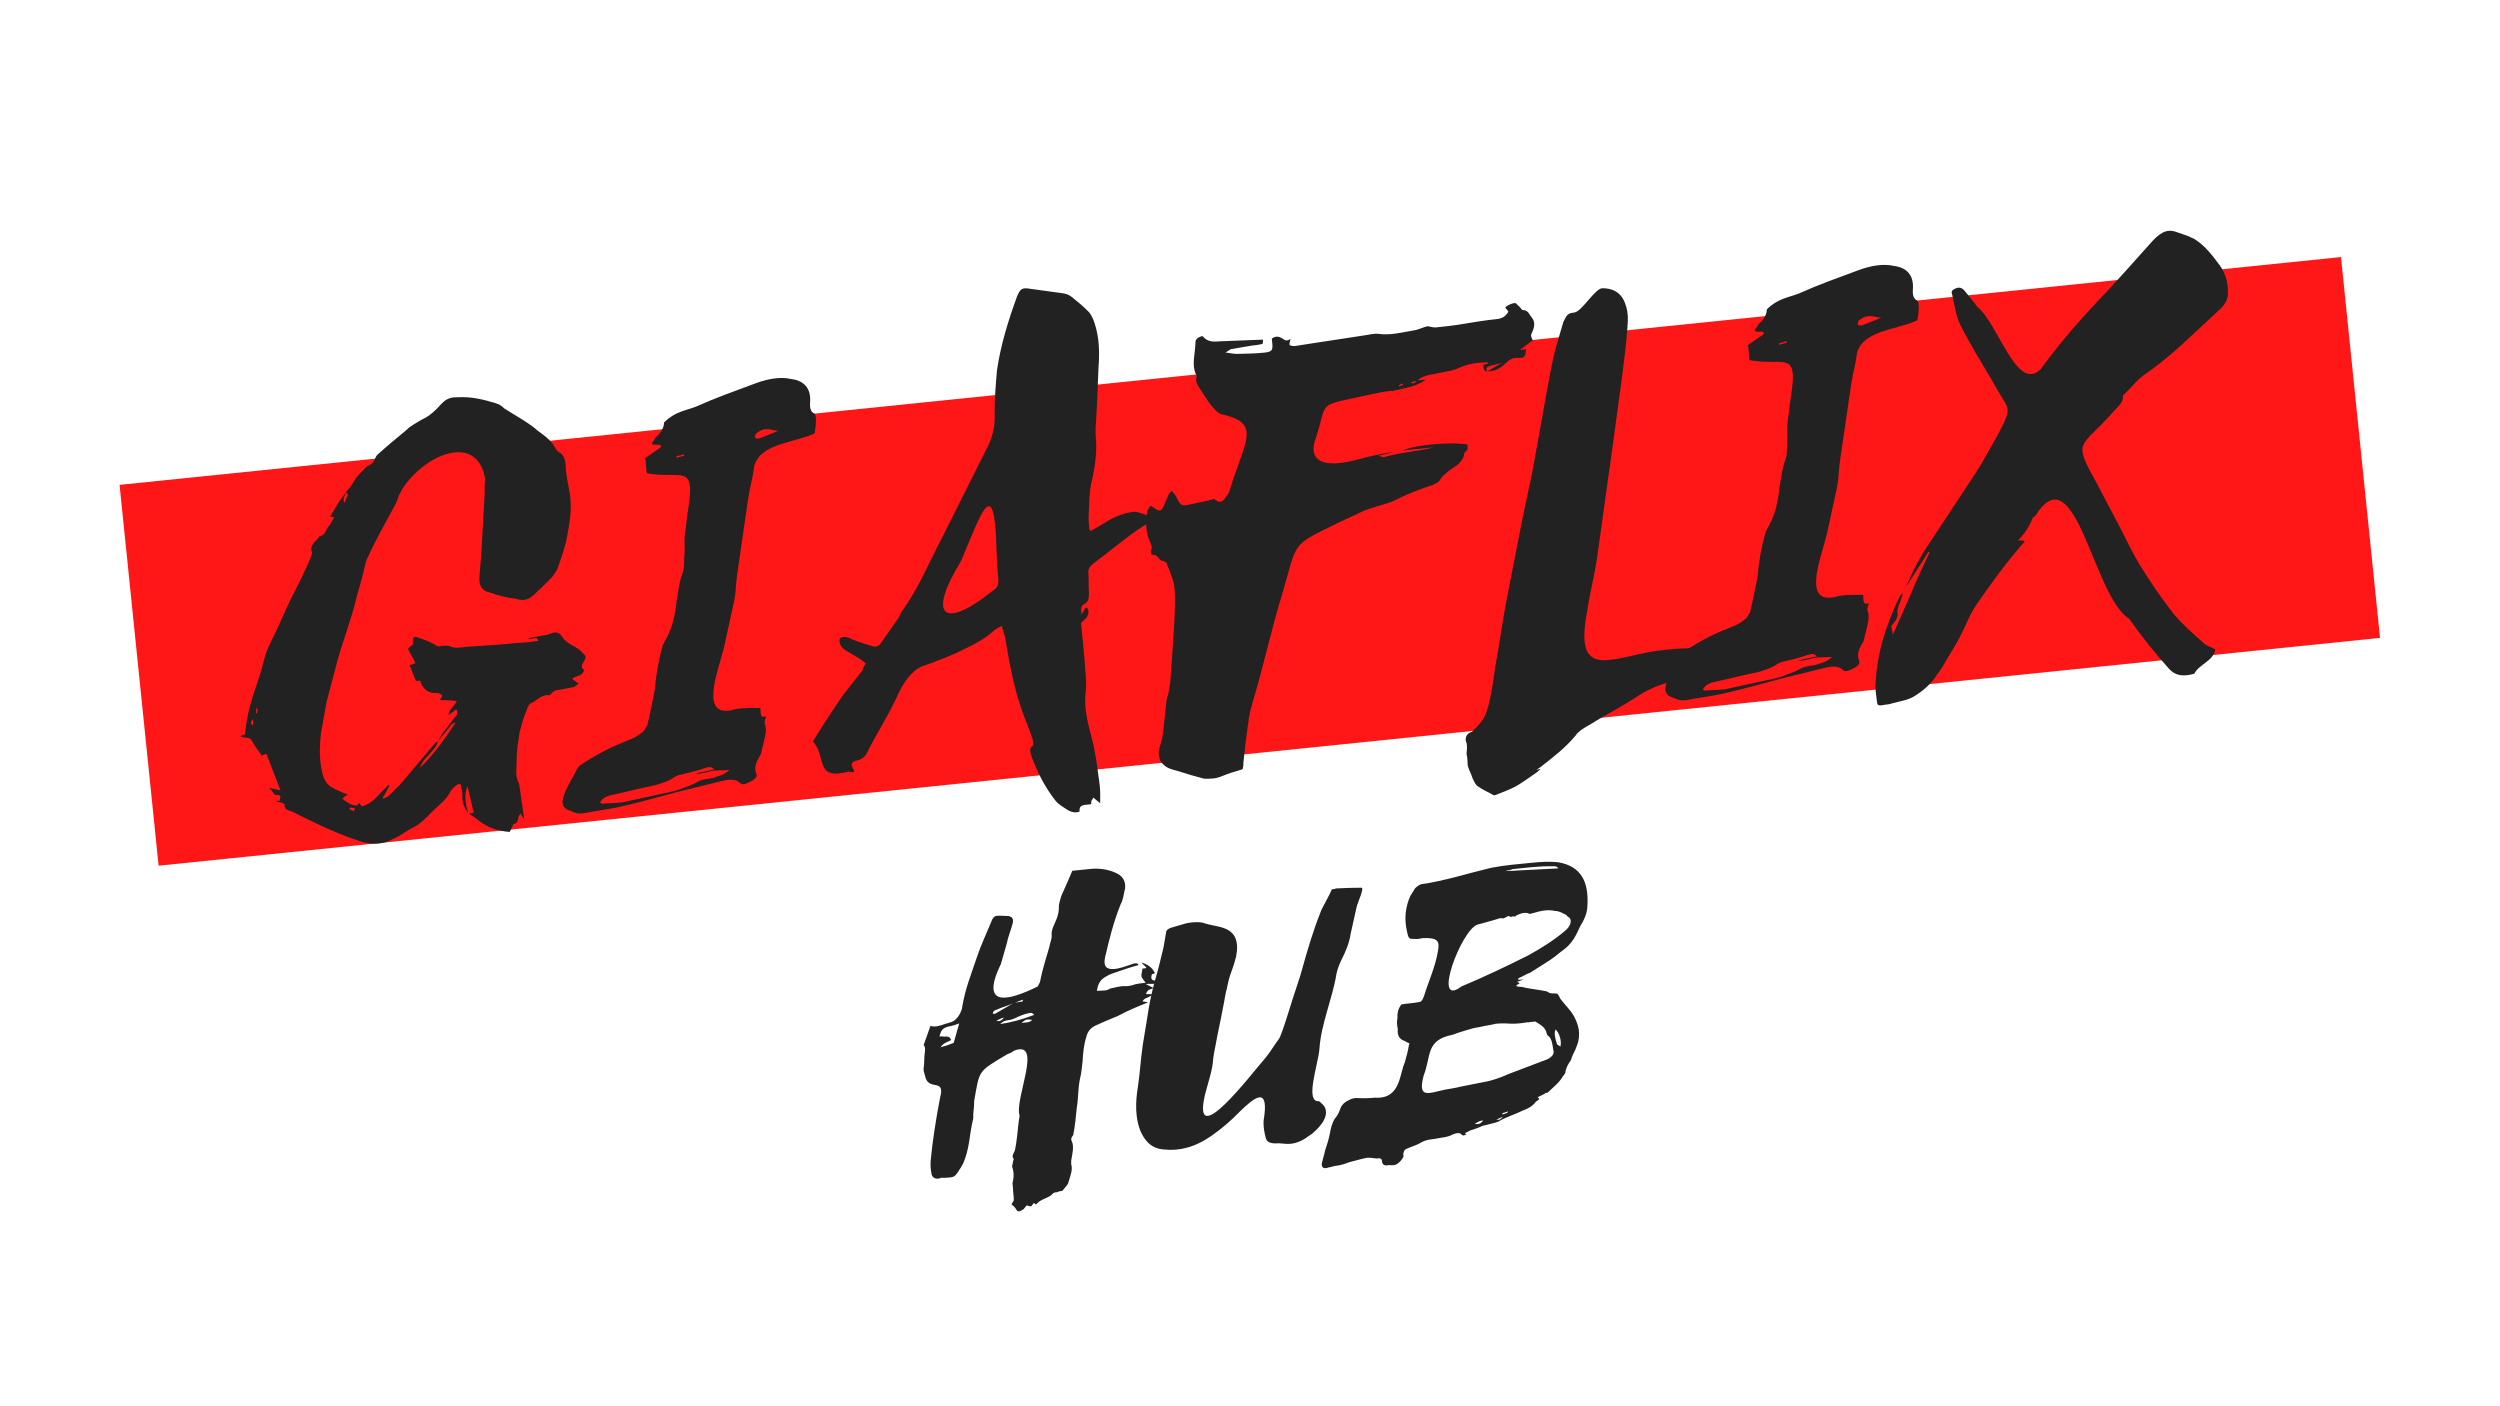 <?xml version="1.0" encoding="UTF-8"?><svg xmlns="http://www.w3.org/2000/svg" xmlns:xlink="http://www.w3.org/1999/xlink" width="1440" zoomAndPan="magnify" viewBox="0 0 1440 810" height="810" preserveAspectRatio="xMidYMid meet" version="1.0"><defs><g><g id="glyph-0-0"><path d="M 24.504 -200.152 C 20.922 -196.199 18.254 -191.145 15.191 -186.051 C 16.371 -186.172 16.766 -186.211 17.598 -185.898 C 16.223 -183.766 15.633 -181.711 14.18 -180.367 C 12.762 -178.629 12.34 -175 9.145 -175.07 C 7.848 -172.148 2.883 -170.043 4.945 -165.473 C 4.988 -165.078 4.359 -163.422 4.047 -162.594 C 1.5 -156.355 -1.797 -149.641 -4.781 -143.758 C -8.785 -136.172 -12 -128.672 -15.57 -120.734 C -17.531 -116.547 -19.887 -112.32 -21.453 -108.176 C -22.98 -103.637 -24.031 -98.348 -25.559 -93.809 C -29.238 -83.07 -32.918 -72.332 -33.719 -60.695 C -34.508 -60.613 -35.297 -60.535 -36.398 -59.625 C -35.133 -58.957 -33.949 -59.078 -32.727 -58.805 C -31.938 -58.887 -31.109 -58.574 -30.242 -57.863 C -28.734 -54.832 -26.004 -51.523 -24.102 -48.531 C -22.961 -49.047 -21.816 -49.562 -21.426 -49.605 L -13.285 -28.523 C -15.73 -29.07 -17.785 -29.656 -19.797 -29.848 C -18.492 -28.785 -17.977 -27.645 -17.066 -26.543 C -16.633 -26.188 -16.195 -25.832 -15.805 -25.875 C -13.004 -25.762 -13.004 -25.762 -13.863 -22.488 C -14.648 -22.406 -15.043 -22.367 -15.875 -22.68 C -14.965 -21.578 -13.781 -21.699 -12.559 -21.426 C -11.727 -21.113 -10.859 -20.402 -10.859 -20.402 C -11.363 -17.562 -8.918 -17.016 -6.863 -16.43 C 5.734 -10.152 18.332 -3.871 32.344 0.668 C 38.543 2.82 45.328 2.922 51.352 -0.484 C 55.57 -2.113 59.23 -5.277 63.406 -7.301 C 67.188 -9.281 70.453 -12.406 73.68 -15.922 C 77.652 -19.918 82.141 -22.77 84.77 -28.219 C 86.184 -29.957 87.953 -32.129 90.32 -32.375 C 91 -29.652 91.637 -27.328 91.441 -25.316 C 91.453 -21.332 92.566 -18.258 94.82 -15.699 C 93.109 -20.707 92.465 -27.016 94.465 -30.805 L 98.016 -15.629 L 95.254 -15.348 C 96.598 -13.891 98.258 -13.266 99.125 -12.555 C 105.254 -7.207 111.848 -5.094 118.672 -4.598 C 120.047 -6.73 120.594 -9.18 120.988 -9.219 C 123.352 -9.461 123.543 -11.473 123.777 -13.09 C 123.738 -13.484 124.402 -14.75 125.152 -15.227 C 125.707 -13.688 126.184 -12.941 127.094 -11.836 L 124.281 -31.473 C 124.203 -32.262 124.16 -32.656 123.727 -33.008 C 121.703 -37.184 122.797 -42.078 122.746 -46.457 C 122.656 -51.23 123.707 -56.516 124.363 -61.766 C 124.68 -62.594 124.598 -63.383 124.949 -63.816 C 125.77 -67.488 126.984 -71.199 128.59 -74.949 C 128.863 -76.172 129.844 -78.266 130.988 -78.781 C 134.062 -79.895 136.852 -83.766 140.875 -83.383 C 141.312 -83.027 142.059 -83.504 142.414 -83.938 C 144.184 -86.113 145.363 -86.234 147.336 -86.434 L 155.93 -88.113 C 156.68 -88.59 157.387 -89.457 158.531 -89.973 L 154.656 -92.766 C 157.215 -95.02 160.137 -93.727 161.703 -97.871 C 157.871 -100.266 162.797 -102.766 162.473 -105.918 L 159.348 -109.184 C 156.305 -111.66 151.371 -113.148 148.996 -116.891 C 146.621 -120.629 144.336 -119.598 141.262 -118.488 C 140.117 -117.973 138.539 -117.809 137.359 -117.688 L 129.156 -116.051 C 131.688 -114.715 134.121 -118.152 135.273 -114.684 C 131.727 -114.32 128.613 -113.602 125.023 -113.633 C 114.77 -112.582 103.688 -111.844 93.789 -111.227 C 90.242 -110.863 87.129 -110.145 84.598 -111.48 C 82.941 -112.109 81.363 -111.945 79.785 -111.785 C 77.066 -111.105 77.422 -111.543 73.629 -113.543 C 71.102 -114.879 67.391 -116.09 64.508 -116.992 C 64.113 -116.949 63.762 -116.516 62.973 -116.434 C 63.133 -114.859 62.859 -113.633 62.984 -112.453 C 61.84 -111.938 61.133 -111.066 60.031 -110.156 L 64.469 -101.844 C 63.68 -101.766 62.578 -100.855 61 -100.691 L 64.73 -91.512 L 67.098 -91.754 C 68.332 -87.496 71.414 -84.625 75.398 -84.637 C 76.977 -84.797 78.594 -84.566 79.938 -83.109 L 78.602 -80.582 C 82.191 -80.551 84.992 -80.441 88.23 -79.977 C 86.934 -77.055 83.902 -75.547 83.477 -71.918 L 87.926 -75.164 C 89.309 -73.312 88.289 -71.613 86.832 -70.27 L 81.918 -63.789 C 80.148 -61.613 78.773 -59.48 77.441 -56.953 C 79.918 -59.996 82.789 -63.082 85.227 -66.52 C 85.973 -66.992 86.723 -67.469 87.512 -67.551 C 81.301 -58.145 75.055 -49.137 67.066 -41.543 C 67.965 -44.426 69.734 -46.602 71.191 -47.945 C 73.668 -50.988 76.621 -53.281 77.441 -56.953 C 76.691 -56.477 75.945 -56.004 75.234 -55.133 L 55.336 -31.574 C 52.777 -29.32 50.656 -26.711 48.453 -24.891 L 45.773 -23.82 L 45.691 -24.609 C 47.105 -26.348 48.047 -28.836 49.422 -30.969 C 49.383 -31.363 48.988 -31.324 48.945 -31.719 C 46.43 -29.066 44.227 -27.246 42.102 -24.641 C 39.586 -21.992 36.59 -20.09 33.477 -19.371 L 32.094 -21.223 C 31.344 -20.746 30.676 -19.484 30.242 -19.836 C 27.441 -19.949 24.875 -21.676 22.266 -23.801 C 23.719 -25.145 24.469 -25.621 25.609 -26.137 C 21.902 -27.348 18.543 -28.996 15.582 -30.688 C 13.883 -31.707 12.457 -33.953 11.426 -36.238 C 9 -44.355 8.98 -52.324 10.02 -61.594 L 13.328 -79.867 L 18.211 -98.297 C 21.57 -112.191 27.332 -125.93 30.648 -140.215 L 33.855 -151.703 C 35.027 -155.809 35.371 -160.227 37.414 -163.625 C 41.297 -172.391 46.047 -180.449 50.719 -189.293 C 51.699 -191.387 53.469 -193.562 54.016 -196.008 C 55.23 -199.719 57.27 -203.117 59.75 -206.16 C 74.965 -224.855 100.898 -232.293 104.629 -207.574 C 104.125 -204.734 104.406 -201.973 104.297 -199.172 L 103.012 -176.727 C 102.68 -168.324 101.992 -159.488 101.262 -151.043 C 101 -145.836 103.254 -143.277 107.32 -142.5 C 112.293 -140.621 117.188 -139.527 122.434 -138.871 C 126.145 -137.656 129.301 -137.98 132.566 -141.105 C 136.184 -144.664 139.844 -147.828 143.07 -151.348 C 144.488 -153.086 146.215 -155.652 146.801 -157.707 C 148.602 -163.469 150.836 -168.879 151.809 -174.957 C 153.363 -183.086 154.84 -192.004 153.164 -200.598 C 152.324 -204.895 151.484 -209.191 151.078 -213.133 C 151.031 -217.512 150.586 -221.848 146.832 -223.457 L 145.488 -224.914 C 142.992 -229.836 139.121 -232.629 135.246 -235.418 C 129.121 -240.766 121.973 -244.418 115.57 -248.543 C 114.227 -250 112.527 -251.02 110.477 -251.605 C 103.488 -253.68 96.938 -255.398 89.012 -254.984 C 85.816 -255.055 82.66 -254.73 79.434 -251.211 C 75.855 -247.258 72.59 -244.137 68.02 -242.074 C 65.027 -240.172 61.598 -238.625 59.082 -235.977 C 53.57 -231.426 48.062 -226.875 42.59 -221.934 C 41.488 -221.023 40.941 -218.574 39.883 -217.27 C 38.426 -215.926 36.492 -215.328 35.785 -214.461 C 33.27 -211.812 30.711 -209.559 29.023 -206.594 C 27.688 -204.066 26.273 -202.328 24.461 -200.547 Z M 23.531 -194.078 C 22.066 -196.715 24.27 -198.535 24.504 -200.152 C 24.977 -199.406 25.805 -199.094 25.453 -198.656 Z M 28.988 -16.52 C 28.16 -16.836 27.328 -17.148 26.461 -17.855 C 26.422 -18.25 26.422 -18.25 26.773 -18.684 L 29.613 -18.18 Z M -29.078 -65.953 C -30.777 -66.977 -30.504 -68.199 -29.047 -69.543 C -28.926 -68.359 -29.199 -67.137 -29.078 -65.953 Z M -27.398 -72.898 C -27.48 -73.688 -27.168 -74.516 -27.289 -75.699 C -26.895 -75.742 -26.5 -75.781 -26.457 -75.387 C -26.379 -74.598 -26.691 -73.77 -27.004 -72.941 Z M -27.398 -72.898 "/></g><g id="glyph-0-1"><path d="M 22.984 -207.172 C 23.34 -207.605 14.047 -201.074 14.047 -201.074 C 14.875 -200.762 14.543 -192.359 15.332 -192.438 C 34.824 -188.859 43.359 -198.898 38.969 -171.754 C 37.766 -164.059 38.352 -166.109 37.191 -158.023 C 36.41 -153.957 37.211 -150.055 36.828 -146.031 C 36.402 -142.402 37.121 -139.285 35.906 -135.574 C 33.711 -129.773 33.41 -124.961 32.398 -119.277 C 31.508 -112.41 30.656 -105.152 26.301 -97.133 C 25.238 -95.832 25.004 -94.211 24.297 -93.344 C 21.68 -83.91 20.477 -76.215 19.746 -67.773 C 18.422 -61.262 17.141 -54.355 15.461 -47.41 L 13.418 -44.012 C 11.215 -42.191 9.363 -40.809 7.078 -39.777 C 2.113 -37.672 -2.496 -36.004 -7.422 -33.508 C -12.344 -31.012 -17.621 -28.078 -22.465 -24.793 C -23.609 -24.277 -25.023 -22.539 -25.652 -20.879 L -31.344 -10.332 C -34.559 -2.832 -34.234 0.324 -28.473 2.121 C -26.379 3.105 -24.723 3.73 -21.961 3.449 C -13.367 1.77 -5.086 0.922 2.68 -1.07 C 12.418 -3.266 22.859 -6.328 32.953 -8.957 L 57.824 -15.094 C 62.871 -16.41 66.457 -16.379 68.672 -14.215 C 70.059 -12.363 72.695 -13.832 75.73 -15.336 C 77.977 -16.762 79.035 -18.066 78.047 -19.957 C 76.973 -22.637 77.832 -25.914 80.582 -30.18 C 81.25 -31.441 81.402 -33.852 82.031 -35.508 C 82.809 -39.574 84.688 -44.547 83.141 -47.973 C 82.668 -48.723 83.254 -50.773 83.879 -52.434 C 80.02 -51.242 80.879 -54.516 80.594 -57.277 C 76.609 -57.266 71.402 -57.531 66.316 -56.609 C 44.68 -50.008 56.125 -78.277 59.523 -91.773 L 65.488 -119.086 C 66.543 -124.371 66.449 -129.145 67.148 -133.996 L 73.699 -178.898 C 75.176 -187.816 75.926 -188.293 77.047 -196.777 C 80.879 -209.918 100.406 -209.93 111.789 -215.48 C 112.293 -218.32 113.457 -226.41 111.406 -226.996 C 109.312 -227.977 109.031 -230.738 109.18 -233.145 C 109.91 -241.586 105.48 -245.914 98.223 -246.762 C 92.5 -248.168 85.047 -247.008 77.758 -244.266 C 65.855 -239.859 54.703 -235.926 43.277 -230.77 C 37.527 -228.586 31.215 -227.938 25.078 -221.73 C 24.969 -218.93 23.672 -216.008 20.367 -213.277 C 19.66 -212.41 19.387 -211.184 18.285 -210.273 C 16.988 -207.352 25.027 -210.566 22.984 -207.172 Z M -11.84 -2.77 C -10.152 -5.734 -7.824 -6.371 -5.895 -6.965 C 1.91 -8.562 11.215 -11.113 20.203 -12.832 C 23.668 -13.984 26.785 -14.699 30.523 -17.078 C 31.629 -17.988 32.414 -18.066 33.559 -18.582 C 38.605 -19.898 43.297 -20.777 47.906 -22.445 C 50.23 -23.082 52.121 -24.074 53.941 -21.867 L 43.418 -19.594 C 45.074 -18.969 47.359 -20 49.332 -20.199 C 51.656 -20.836 53.98 -21.473 55.996 -21.281 C 57.965 -21.484 59.977 -21.293 62.738 -21.574 C 58.723 -17.977 57.066 -18.602 53.637 -17.055 C 50.523 -16.34 47.723 -16.449 44.691 -14.941 C 40.949 -12.566 37.047 -11.77 33.617 -10.223 C 29.758 -9.027 25.461 -8.188 21.555 -7.391 L 0.898 -2.883 C -3.043 -2.477 -6.633 -2.508 -10.574 -2.102 Z M 80.203 -212.641 C 77.484 -211.961 76.969 -213.105 77.949 -215.199 C 83.457 -219.746 86.109 -217.23 90.922 -216.926 Z M 31.953 -201.316 C 32.309 -201.75 32.309 -201.75 32.266 -202.145 C 33.016 -202.621 33.805 -202.703 34.594 -202.781 C 35.34 -203.258 35.734 -203.297 36.523 -203.379 L 36.605 -202.59 Z M 31.953 -201.316 "/></g><g id="glyph-0-2"><path d="M 133.262 -145.957 C 132.98 -148.719 132.699 -151.477 132.809 -154.277 C 133.305 -161.105 133.012 -167.848 134.73 -174.398 C 136.641 -182.965 137.762 -191.445 136.875 -200.121 C 136.711 -201.699 136.945 -203.316 136.824 -204.5 C 137.621 -216.137 138.066 -227.34 138.473 -238.938 C 139.16 -247.773 139.059 -256.531 136.199 -265.004 C 135.602 -266.934 134.57 -269.219 133.184 -271.07 C 130.062 -274.336 126.582 -277.168 123.105 -279.996 C 121.367 -281.414 119.312 -282 117.301 -282.191 L 99.113 -284.711 C 94.652 -285.449 93.512 -284.934 91.59 -280.352 C 86.613 -266.691 82.113 -252.285 80.02 -237.727 C 79.293 -229.281 78.566 -220.84 78.668 -212.082 C 79 -204.945 77.281 -198.395 73.59 -191.641 L 48.121 -140.812 C 40.777 -126.91 34.742 -111.945 25.309 -99.023 C 24.602 -98.156 24.328 -96.934 23.66 -95.668 L 12.539 -79.785 C 11.832 -78.914 9.898 -78.32 9.07 -78.633 C 4.965 -79.805 0.859 -80.977 -2.891 -82.586 C -5.418 -83.922 -7.906 -84.859 -10.543 -83.395 C -11.051 -80.555 -10.059 -78.664 -7.887 -76.895 L 0.609 -71.785 L 4.48 -68.996 C 0.043 -61.766 5.703 -68.723 0.75 -62.637 L -8.766 -50.504 C -14.66 -41.93 -20.516 -32.961 -25.973 -24.035 C -17.867 -14.902 -25.246 -1.395 -5.461 -6.613 C 3.105 -4.703 -9.141 -11.414 -0.152 -13.133 C 2.176 -13.77 3.277 -14.68 4.691 -16.422 C 10.262 -28.148 17.887 -39.289 23.379 -51.809 C 26.008 -57.258 30.09 -64.051 36.551 -67.105 C 43.094 -69.371 49.988 -72.07 56.098 -74.688 C 64.055 -78.691 72.09 -81.906 78.625 -88.156 C 79.727 -89.066 81.262 -89.621 82.758 -90.57 L 84.59 -84.383 C 87.551 -67.156 90.473 -50.32 97.297 -34.285 L 100.633 -25.062 C 100.754 -23.879 100.996 -21.516 100.602 -21.473 C 98.359 -20.047 99.348 -18.156 99.512 -16.578 C 102.887 -6.965 107.406 2.137 113.816 10.246 C 115.637 12.449 118.164 13.781 120.734 15.512 C 122.434 16.535 124.918 17.473 127.598 16.402 C 127.113 11.672 131.219 12.844 134.332 12.125 C 134.25 11.336 134.172 10.547 134.523 10.113 L 135.547 8.414 L 139.457 11.602 C 139.488 8.012 139.559 4.816 139.238 1.66 C 138.793 -2.676 137.953 -6.973 137.508 -11.312 C 136.465 -17.582 135.465 -23.453 133.637 -29.645 C 131.645 -37.406 130.047 -45.215 131.211 -53.301 C 131.32 -56.102 131.473 -58.508 131.188 -61.27 C 130.531 -71.562 129.441 -82.207 128.43 -92.066 C 129.137 -92.938 129.492 -93.371 129.887 -93.41 C 129.844 -93.805 130.238 -93.848 130.594 -94.281 C 133.191 -96.141 133.496 -100.953 131.09 -101.105 C 130.383 -100.238 130.109 -99.012 128.691 -97.273 C 128.41 -100.035 128.207 -102.008 130.098 -102.996 C 133.133 -104.504 132.891 -106.871 133 -109.672 C 132.637 -113.219 133.02 -117.242 132.656 -120.793 C 132.414 -123.156 133.434 -124.855 135.285 -126.242 C 145.285 -133.641 154.414 -141.75 164.891 -148.402 C 166.781 -149.395 169.066 -150.426 169.613 -152.871 C 166.73 -153.773 164.598 -155.148 162.148 -155.695 C 160.492 -156.32 158.48 -156.512 156.941 -155.957 C 151.465 -154.996 146.5 -152.895 141.656 -149.609 L 134.133 -145.25 Z M 59.395 -128.023 C 70.605 -154.676 78.473 -178.992 79.688 -136.082 C 79.938 -129.73 80.23 -122.988 80.879 -116.676 C 80.766 -113.879 80.141 -112.219 77.5 -110.754 C 49.91 -88.398 39.242 -95.273 59.395 -128.023 Z M 59.395 -128.023 "/></g><g id="glyph-0-3"><path d="M 132.82 -212.457 C 136.832 -216.055 142.039 -215.793 146.691 -217.066 C 150.199 -217.824 153.75 -218.188 156.781 -219.695 C 162.496 -222.273 167.621 -222.801 173.184 -222.973 C 173.184 -222.973 173.617 -222.617 173.656 -222.223 C 172.867 -222.141 171.727 -221.625 170.938 -221.547 C 171.141 -219.574 170.949 -217.562 173.312 -217.805 C 172.402 -218.906 172.281 -220.09 174.215 -220.688 L 181.586 -222.637 L 173.312 -217.805 C 177.73 -217.461 181.078 -219.797 184.344 -222.922 C 185.801 -224.266 187.652 -225.652 190.453 -225.539 C 194.477 -225.156 195.184 -226.023 195.527 -230.441 L 191.98 -230.078 L 199.379 -235.621 C 198.348 -237.906 197.914 -238.258 199.25 -240.785 C 200.543 -243.707 200.652 -246.508 198.836 -248.715 C 197.488 -250.168 196.812 -252.891 194.012 -253 C 193.223 -252.918 192.746 -253.668 192.273 -254.414 L 189.625 -256.934 C 188.754 -257.641 183.789 -255.539 183.516 -254.316 C 184.387 -253.605 184.859 -252.859 185.336 -252.109 C 183.648 -249.148 181.363 -248.117 178.602 -247.832 C 171.898 -247.145 165.629 -246.105 158.969 -245.023 C 153.883 -244.102 148.754 -243.578 143.629 -243.051 C 142.051 -242.891 140.395 -243.516 138.777 -243.75 C 136.055 -243.074 133.023 -241.566 131.051 -241.363 C 124.387 -240.281 117.41 -238.371 110.941 -239.301 C 108.098 -239.809 104.633 -238.656 101.477 -238.332 L 62.246 -232.316 C 61.457 -232.234 59.84 -232.469 59.406 -232.82 C 58.93 -233.57 59.598 -234.832 59.828 -236.449 C 57.23 -234.59 56.281 -236.086 55.016 -236.754 C 53.32 -237.777 51.266 -238.363 49.062 -236.543 L 49.344 -233.781 C 49.75 -229.84 49.043 -228.969 44.703 -228.523 C 39.578 -228 34.805 -227.906 30.035 -227.816 C 28.062 -227.613 25.613 -228.16 22.379 -228.625 C 24.27 -229.617 24.977 -230.488 25.766 -230.566 L 37.516 -232.57 C 39.488 -232.77 41.852 -233.016 43.785 -233.609 C 44.059 -234.832 43.977 -235.621 43.938 -236.016 L 18.539 -235.008 C 14.594 -234.602 11.754 -235.105 9.5 -237.664 C 9.457 -238.059 9.062 -238.02 8.668 -237.98 C 6.738 -237.383 4.848 -236.391 5.09 -234.027 C 4.906 -228.031 2.793 -221.438 5.332 -216.121 C 5.809 -215.371 5.887 -214.582 5.535 -214.148 C 5.07 -210.91 6.891 -208.707 8.273 -206.859 L 10.648 -203.117 C 12.074 -200.871 13.5 -198.629 15.281 -196.816 C 16.625 -195.363 18.445 -193.156 20.457 -192.965 C 43.309 -187.738 33.551 -177.969 24.906 -149.59 C 24.633 -148.367 23.965 -147.102 22.902 -145.797 C 20.902 -142.008 18.535 -141.766 15.887 -144.281 C 11.629 -143.047 7.727 -142.25 3.43 -141.41 C -2.797 -139.973 -3.191 -139.934 -5.691 -144.859 C -6.246 -146.395 -7.551 -147.457 -8.5 -148.953 L -10.309 -147.172 C -10.582 -145.949 -11.25 -144.688 -11.918 -143.422 C -14.387 -136.395 -15.176 -136.316 -20.352 -140.168 L -21.141 -140.086 C -21.453 -139.258 -22.516 -137.953 -22.789 -136.73 C -23.758 -130.652 -23.547 -124.699 -21.008 -119.379 C -20.453 -117.844 -19.543 -116.738 -20.523 -114.648 C -20.797 -113.422 -20.633 -111.848 -19.059 -112.008 C -17.043 -111.816 -16.527 -110.672 -15.621 -109.57 C -15.105 -108.43 -13.133 -108.633 -12.262 -107.922 C -11.434 -107.609 -11.352 -106.82 -11.312 -106.426 C -9.766 -103 -8.613 -99.531 -7.461 -96.062 C -5.266 -86.328 -8.613 -52.91 -9.141 -42.496 C -9.211 -39.301 -9.715 -36.461 -10.223 -33.617 C -10.414 -31.605 -11.434 -29.906 -11.629 -27.895 L -13.438 -10.578 C -13.941 -7.734 -14.094 -5.328 -15.035 -2.84 C -17.23 2.961 -15.953 7.613 -11.293 10.324 C -9.594 11.344 -7.148 11.891 -5.098 12.477 L 2.719 14.863 L 10.102 16.895 C 13.691 16.926 16.492 17.035 20.312 15.449 C 24.133 13.863 27.996 12.668 32.254 11.438 C 32.527 10.211 32.801 8.988 32.68 7.805 C 33.488 0.152 34.297 -7.5 35.5 -15.195 C 35.883 -19.219 37.016 -23.719 38.188 -27.824 C 42.145 -39.785 50.453 -75.305 54.406 -87.266 C 64.5 -120.977 58.594 -116.387 89.32 -131.488 L 102.637 -137.637 L 105.711 -138.75 C 110.715 -140.457 116.195 -141.418 120.727 -143.875 C 127.934 -147.402 134.832 -150.102 142.16 -152.449 C 143.656 -153.398 145.234 -153.562 146.215 -155.652 C 147.238 -157.352 149.086 -158.738 150.543 -160.082 C 154.242 -162.852 159.207 -164.957 159.867 -170.203 C 159.824 -170.598 160.18 -171.031 160.531 -171.469 C 162.422 -172.457 161.867 -173.996 161.707 -175.57 C 153.973 -177.168 132.992 -175.816 124.203 -172.125 L 142.344 -173.984 C 132.648 -171.398 123.102 -171.215 113.445 -168.23 C 112.656 -168.152 112.184 -168.898 110.566 -169.133 L 119.512 -171.246 C 112.02 -170.477 104.258 -168.484 96.887 -166.535 C 75.125 -161.113 70.77 -168.637 74.137 -178.547 C 82.125 -201.68 73.023 -197.16 106.531 -204.582 C 110.039 -205.34 113.941 -206.137 117.887 -206.543 C 118.281 -206.582 119.109 -206.27 119.859 -206.746 C 125.691 -208.141 132 -208.785 137.945 -212.984 Z M 122.414 -209 L 122.336 -209.789 L 124.227 -210.777 C 124.266 -210.383 124.66 -210.426 124.699 -210.031 Z M 132.426 -212.418 C 131.758 -211.152 130.656 -210.242 128.957 -211.266 C 129.746 -211.344 130.887 -211.859 132.426 -212.418 Z M 132.426 -212.418 "/></g><g id="glyph-0-4"><path d="M 95.234 -38.855 C 66.016 -36.258 41.211 -17.773 49.859 -61.695 C 51.254 -71.402 53.832 -81.23 55.266 -90.543 L 64.449 -156.434 C 65.996 -168.547 72.551 -213.449 72.953 -225.047 C 73.34 -229.07 73.328 -233.055 72.176 -236.523 C 70.266 -243.5 65.918 -247.035 58.344 -247.059 C 54.008 -246.613 46.586 -233.5 42.246 -233.055 C 38.699 -232.691 37.992 -231.82 36.027 -227.637 L 31.297 -211.609 C 26.301 -190.375 20.215 -148.711 15.219 -127.477 C 12.762 -116.465 5.988 -81.504 3.926 -70.531 C 1.004 -56.285 -0.738 -42.164 -3.305 -28.352 C -7.18 -0.062 -9.07 0.93 -16.664 8.484 C -19.777 9.199 -20.676 12.082 -20.082 14.012 C -19.09 15.902 -19.594 18.746 -19.746 21.152 C -19.109 23.477 -19.262 25.883 -19.059 27.855 C -18.383 30.574 -16.957 32.82 -16.32 35.145 C -15.328 37.035 -14.73 38.969 -13.035 39.988 C -10.465 41.719 -7.109 43.367 -4.582 44.699 C -4.145 45.055 -3.75 45.012 -3.359 44.973 C 0.859 43.344 5.074 41.719 8.855 39.734 C 12.992 37.32 16.691 34.551 20.789 31.738 C 26.691 27.148 16.531 32.973 22.871 28.734 C 29.879 23.234 37.277 17.695 43.293 10.305 C 43.961 9.039 45.457 8.09 46.559 7.18 C 49.16 5.32 52.586 3.773 55.184 1.91 C 62.707 -2.445 69.875 -6.367 77.359 -11.121 C 84.445 -15.832 91.301 -18.926 98.711 -20.484 C 101.473 -20.766 104.191 -21.441 107.578 -23.383 C 112.109 -25.84 116.367 -27.074 120.746 -27.125 C 121.137 -27.164 122.281 -27.68 122.242 -28.074 C 124.637 -31.906 127.355 -32.586 130.117 -32.867 C 130.906 -32.949 131.258 -33.383 132.402 -33.898 C 131.531 -34.605 131.016 -35.75 130.227 -35.668 C 125.688 -37.195 121.109 -39.117 115.465 -39.734 C 109.078 -39.875 102.332 -39.582 95.234 -38.855 Z M 95.234 -38.855 "/></g><g id="glyph-0-5"><path d="M -18.551 -68.227 C -18.512 -67.832 -18.117 -67.875 -18.078 -67.48 C -21.688 -59.938 -25.297 -52.395 -28.473 -44.5 L -39.141 -20.293 C -39.34 -22.266 -39.898 -23.801 -40.059 -25.379 C -37.543 -28.027 -35.812 -30.598 -36.531 -33.711 C -36.609 -34.5 -35.984 -36.156 -35.711 -37.379 C -34.73 -39.473 -34.145 -41.527 -33.242 -44.406 L -35.055 -42.629 C -43.293 -25.844 -48.34 -8.988 -49.047 7.422 C -49.512 10.656 -48.797 13.77 -48.43 17.32 C -48.109 20.473 -48.066 20.867 -43.77 20.027 C -42.191 19.867 -41.012 19.746 -39.473 19.191 C -34.82 17.914 -30.09 17.43 -25.996 14.621 C -21.508 11.77 -16.742 7.695 -13.68 2.598 C -11.91 0.426 -10.535 -1.707 -9.199 -4.238 C -6.492 -8.898 -3.387 -13.598 -0.719 -18.656 C 2.621 -24.973 5.086 -32 9.254 -38.008 C 17.582 -50.02 26.309 -62.07 36.301 -73.453 C 36.695 -73.496 36.652 -73.891 36.613 -74.285 C 35.785 -74.598 34.602 -74.477 32.984 -74.707 C 35.148 -76.922 36.562 -78.66 37.938 -80.797 C 39.312 -82.93 40.648 -85.457 41.586 -87.945 C 41.98 -87.984 42.336 -88.418 42.73 -88.461 C 65.945 -126.305 76.176 -42.078 96.992 -29.473 C 104 -19.43 111.754 -9.867 119.863 -0.734 C 123.465 3.277 127.922 4.016 134.504 2.145 C 137.133 -3.305 145.332 -4.941 146.617 -11.848 C 144.484 -13.223 141.645 -13.727 139.863 -15.539 C 134.172 -20.531 128.043 -25.883 123.059 -31.746 C 115.738 -40.957 109.168 -50.645 102.949 -60.766 C 98.156 -68.641 94.031 -77.781 89.594 -86.094 L 77.23 -109.531 C 64.074 -132.887 69.766 -127.891 87.938 -148.879 C 90.059 -151.488 93.801 -153.863 93.398 -157.809 C 93.355 -158.203 94.105 -158.68 94.457 -159.113 C 98.078 -162.672 101.617 -167.02 105.316 -169.789 C 114.254 -175.887 122.324 -182.691 129.957 -189.848 L 149.238 -207.766 C 152.152 -210.453 153.84 -213.418 153.871 -217.008 C 154.012 -223.395 152.262 -228.797 149.02 -233.246 C 144.863 -238.797 140.707 -244.348 134.742 -248.117 L 130.555 -250.078 L 125.188 -251.918 C 119.777 -254.152 115.914 -252.961 110.527 -247.227 C 99.434 -234.934 88.383 -222.246 76.855 -210.305 C 65.723 -198.402 55.422 -186.191 45.988 -173.27 C 32.258 -159.508 21.348 -199.832 9.648 -208.992 C 7.312 -212.336 4.625 -215.25 2.328 -218.203 C 0.945 -220.051 -1.188 -221.426 -4.891 -218.656 C -5.203 -217.828 -5.559 -217.395 -5.082 -216.645 C -3.688 -210.812 -3.039 -204.504 -0.504 -199.184 C 5.008 -188.191 11.703 -177.324 17.961 -166.809 C 27.867 -147.902 30.852 -153.785 20.527 -134 C 16.441 -127.203 13.145 -120.492 8.668 -113.656 L -17.539 -73.91 C -23.438 -65.336 -27.754 -56.926 -31.594 -47.766 Z M -18.551 -68.227 "/></g><g id="glyph-1-0"><path d="M 53.273 16.047 C 54.301 16.195 54.852 16.645 55.852 16.543 C 56.105 16.516 56.527 15.715 57.203 14.887 C 58.125 14.031 57.832 16.086 59.008 15.207 C 61.953 11.867 65.789 12.234 68.734 8.895 C 69.211 8.594 69.961 8.516 70.711 8.438 C 71.438 8.113 72.664 7.734 73.918 7.605 C 75.238 5.695 77.34 3.965 77.438 2.434 C 78.355 -0.949 80.023 -4.41 78.914 -7.84 C 78.863 -8.34 79.035 -9.117 78.957 -9.867 C 79.574 -13.727 80.891 -18.164 79.027 -21.516 C 78.754 -21.742 79.176 -22.543 79.125 -23.047 C 79.551 -23.848 80.25 -24.426 80.199 -24.926 C 81.188 -30.09 81.676 -35.199 82.164 -40.312 C 83.125 -45.727 82.812 -51.262 84 -56.949 C 84.918 -60.336 85.086 -63.641 85.504 -66.973 C 85.793 -71.559 86.082 -76.145 87.621 -80.855 C 88.316 -83.965 90.086 -86.426 93.492 -87.785 C 97.594 -89.727 101.973 -91.438 105.852 -93.102 C 111.605 -96.223 117.438 -98.594 123.266 -100.961 C 121.988 -101.082 120.938 -101.48 119.934 -101.379 C 120.781 -102.984 122.008 -103.363 122.984 -103.715 C 123.961 -104.07 125.137 -104.949 126.836 -105.629 L 122.027 -105.645 C 122.746 -108.5 124.777 -108.457 126.477 -109.137 L 121.938 -111.453 C 124.668 -111.988 127.102 -110.465 130.324 -113.578 C 127.07 -113.246 124.062 -112.938 125.406 -117.125 C 126.156 -117.203 126.633 -117.504 127.109 -117.805 C 125.773 -120.957 122.785 -122.93 119.402 -123.848 C 120.004 -122.898 121.359 -122.023 122.215 -121.098 L 121.766 -120.547 L 120.012 -120.367 C 119.715 -118.312 119.121 -116.734 119.5 -115.508 C 120.129 -114.305 120.98 -113.379 121.859 -112.207 C 119.605 -111.973 117.855 -111.793 115.875 -111.34 C 114.176 -110.656 111.445 -110.125 110.168 -110.246 C 107.109 -110.441 104.184 -109.379 101.203 -108.82 C 100.504 -108.242 99.277 -107.863 98.527 -107.789 C 97.023 -107.633 94.992 -107.68 93.742 -107.551 C 94.184 -110.633 95.18 -113.266 97.781 -115.051 C 99.68 -116.258 101.359 -117.188 103.812 -117.945 C 107.965 -119.387 113.098 -121.176 117.777 -122.414 C 117.121 -123.867 115.645 -123.461 114.418 -123.082 C 108.062 -120.914 95.676 -115.848 98.551 -127.277 C 100.832 -137.129 103.336 -147.254 107.367 -157.285 C 109.09 -160.246 109.031 -163.273 109.977 -166.41 C 110.488 -171.27 108.18 -174.07 104.215 -175.688 C 99.977 -177.531 95.09 -178.297 89.832 -177.758 L 79.562 -176.703 C 77.547 -171.688 75.254 -166.898 73.215 -162.133 C 72.668 -160.051 71.672 -157.418 71.852 -155.668 C 71.859 -153.137 71.312 -151.055 70.516 -148.949 C 69.32 -145.789 67.352 -142.805 67.684 -139.551 C 67.891 -137.547 66.645 -134.887 66.348 -132.832 C 64.113 -125.012 62.547 -120.547 61.039 -113.055 C 60.891 -112.027 60.191 -111.449 59.816 -110.145 C 41.754 -101.207 26.383 -98.113 38.492 -123.145 L 41.844 -134.875 C 42.488 -138.484 44.129 -142.195 45.223 -146.355 C 45.742 -148.688 45.336 -150.164 42.758 -150.66 L 37.168 -150.844 C 35.391 -150.914 34.191 -150.285 33.367 -148.43 C 30.332 -141.031 26.793 -133.586 24.48 -126.516 C 20.801 -115.508 18.137 -109.414 16.211 -98.586 C 16.016 -95.531 13.223 -90.688 10.043 -89.605 C 5.113 -88.34 1.535 -86.199 -2.125 -87.344 L -6.055 -76.312 C -5.227 -75.637 -5.07 -74.137 -5.367 -72.082 C -5.836 -69.25 -5.555 -66.492 -5.996 -63.41 C -6.344 -61.859 -5.664 -60.156 -5.258 -58.68 C -3.531 -49.238 6.719 -57.883 3.391 -45.898 C 1.094 -33.77 -0.93 -21.414 -2.004 -9.664 C -2.223 -6.859 -1.965 -4.355 -1.457 -1.875 C -1.027 -0.148 0.629 1.199 3.332 0.418 C 4.031 -0.16 5.086 0.238 6.086 0.137 C 12.375 -0.258 11.648 0.07 15.789 -6.426 C 15.988 -6.953 15.965 -7.203 16.438 -7.508 C 20.574 -16.535 20.227 -24.852 22.387 -33.422 C 22.758 -34.727 22.406 -35.703 22.551 -36.73 C 22.797 -39.285 23.066 -41.59 23.059 -44.121 C 26.27 -62.164 24.898 -60.758 42.305 -71.148 C 43.531 -71.527 44.984 -72.184 45.906 -73.035 C 63.176 -79.867 46.004 -44.957 49.234 -35.672 C 48.27 -30.258 48.082 -24.672 47.145 -19.008 C 46.773 -17.703 46.902 -16.449 46.281 -15.121 C 45.207 -13.238 44.836 -11.938 45.688 -11.012 C 45.992 -10.535 45.566 -9.734 45.367 -9.207 C 45.469 -8.207 44.848 -6.875 44.898 -6.375 C 45.984 -3.195 46.043 -0.168 45.125 3.219 L 45.406 5.973 C 45.387 8.254 45.895 10.73 45.875 13.012 C 45.699 13.789 45 14.367 44.602 15.418 C 45.18 16.117 46.535 16.992 46.863 17.719 C 48.098 19.867 48.371 20.094 51.473 18.258 Z M 11.277 -77.582 C 8.852 -76.574 6.648 -75.844 3.695 -75.035 C 5.441 -77.742 7.695 -77.977 9.844 -79.207 C 9.215 -80.41 8.887 -81.133 7.359 -81.23 C 5.859 -81.078 4.305 -81.422 3.051 -81.297 C 3.969 -84.68 4.617 -85.758 7.547 -86.816 C 10.023 -87.324 11.754 -87.754 14.43 -88.789 Z M 57.703 -93.73 C 50.398 -90.957 44.238 -89.316 38.004 -88.422 C 39.379 -89.828 40.828 -90.484 42.582 -90.664 C 44.586 -90.867 46.289 -91.551 47.965 -92.48 C 51.117 -93.816 53.793 -94.852 56.324 -94.855 Z M 36.379 -96.859 C 39.281 -98.168 42.484 -99.004 45.387 -100.316 L 35.359 -94.477 C 35.133 -94.203 34.605 -94.402 33.855 -94.324 C 33.703 -95.824 34.902 -96.457 36.379 -96.859 Z M 50.352 -88.93 C 53.074 -91.992 54.707 -90.895 56.484 -90.824 C 54.66 -88.863 53.055 -89.711 50.352 -88.93 Z M 35.793 -90.219 C 37.219 -91.125 38.672 -91.781 40.148 -92.184 C 39.074 -90.305 37.348 -89.875 35.793 -90.219 Z M 50.848 -101.379 C 49.344 -101.227 48.09 -101.098 46.613 -100.691 C 48.066 -101.348 49.516 -102.004 51.246 -102.434 C 51.27 -102.184 50.82 -101.629 50.848 -101.379 Z M 127.383 -117.582 L 127.332 -118.082 L 127.109 -117.805 Z M 127.383 -117.582 "/></g><g id="glyph-1-1"><path d="M 64.613 -55.973 C 57.57 -48.164 21.719 -0.457 29.82 -34.945 C 31.633 -41.965 34.195 -49.059 34.527 -55.672 C 34.797 -57.977 35.293 -60.559 35.812 -62.891 C 37.07 -70.359 38.855 -77.629 40.141 -84.844 C 41.008 -88.73 41.375 -92.562 42.492 -96.473 C 44.324 -105.773 45.402 -105.125 47.73 -114.473 C 49.391 -122.996 47.32 -128.352 40.754 -130.715 C 37.066 -132.105 32.48 -132.395 28.797 -133.789 C 25.688 -134.484 22.434 -134.148 19.203 -133.566 L 11.094 -131.215 C 9.613 -130.809 8.164 -130.156 7.516 -129.078 L 5.934 -119.805 C 4.672 -114.867 3.656 -109.953 2.164 -104.738 C -2.902 -87.516 -2.957 -80.68 -6.023 -63.66 C -7.203 -55.441 -7.66 -47.551 -8.84 -39.332 C -10.422 -30.059 -10.301 -21.469 -7.527 -14.16 C -4.879 -8.105 -1.137 -3.68 6.504 -3.199 C 15.199 -2.316 24.336 -4.52 34.238 -11.609 C 39.664 -15.457 45.016 -20.055 49.586 -24.824 C 58.559 -33.59 66.984 -40.273 63.527 -19.676 C 63.387 -16.117 63.945 -13.137 64.781 -9.934 C 65.285 -7.453 67.645 -6.684 70.676 -6.742 C 72.426 -6.922 74.23 -6.602 76.012 -6.527 C 79.844 -6.164 83.551 -7.051 87.824 -9.766 C 89.227 -10.922 91.152 -11.879 92.301 -13.008 C 96.699 -17.004 100.297 -21.422 99.309 -26.125 C 98.801 -28.605 96.918 -29.68 95.512 -31.051 C 86.996 -30.18 95.082 -52.52 95.711 -61.188 C 96.555 -75.191 103.328 -90.566 105.473 -104.199 C 105.969 -106.781 106.965 -109.414 108.211 -112.07 C 110.953 -117.414 112.969 -122.43 113.707 -127.566 L 117.176 -143.105 C 117.695 -145.438 121.855 -154.215 119.852 -154.008 C 115.293 -154.047 111.008 -153.863 106.477 -153.648 C 105.699 -153.824 104.246 -153.168 102.746 -153.016 C 102.426 -151.211 96.812 -141.777 96.465 -140.223 C 92.035 -129.141 88.855 -118.184 85.703 -106.98 C 84.809 -103.344 83.414 -99.66 82.273 -96 C 80.68 -91.785 74.148 -69.098 72.352 -66.891 C 69.68 -63.328 67.535 -59.562 64.613 -55.973 Z M 64.613 -55.973 "/></g><g id="glyph-1-2"><path d="M 50.227 1.176 C 49.703 0.977 49.453 1.004 49.199 1.027 L 49.648 0.477 C 50.625 0.121 51.352 -0.203 52.301 -0.809 C 54.504 -1.539 56.957 -2.297 58.883 -3.254 C 59.859 -3.609 60.836 -3.961 61.84 -4.062 C 64.293 -4.82 66.547 -5.051 68.723 -6.035 C 73.25 -8.777 78.18 -10.043 82.508 -12.258 C 85.438 -13.316 88.09 -14.602 90.086 -17.336 L 91.738 -18.52 L 91.961 -18.793 C 92.16 -19.32 91.883 -19.547 91.082 -19.969 C 93.258 -20.953 94.711 -21.605 95.887 -22.484 L 96.887 -22.59 C 100.109 -25.703 103.637 -28.344 105.781 -32.105 C 106.23 -32.656 106.902 -33.484 107.102 -34.012 C 107.348 -36.566 108.617 -38.977 110.391 -41.434 C 110.91 -43.766 112.008 -45.398 112.832 -47.254 C 113.43 -48.832 114.25 -50.688 114.598 -52.242 C 115.984 -58.457 113.992 -63.062 111.805 -67.141 C 109.668 -70.719 106.602 -73.441 104.238 -76.742 C 103.637 -77.691 103.23 -79.168 102.43 -79.59 C 101.375 -79.988 99.898 -79.586 98.344 -79.934 C 97.566 -80.105 96.992 -80.805 96.215 -80.98 C 92.328 -81.844 88.246 -82.188 84.109 -83.027 C 82.531 -83.625 81.027 -83.469 79.223 -83.793 C 79.195 -84.043 79.195 -84.043 78.895 -84.516 C 79.621 -84.844 80.348 -85.172 80.797 -85.723 L 79.465 -86.348 L 79.691 -86.625 C 80.691 -86.727 82.117 -87.633 83.121 -87.734 C 82.094 -87.883 81.117 -87.527 79.84 -87.652 C 80.062 -87.926 80.039 -88.176 80.012 -88.43 L 83.863 -90.34 C 84.816 -90.945 85.793 -91.297 86.77 -91.652 L 98.172 -98.895 C 100.297 -100.379 101.949 -101.559 103.574 -102.992 L 106.621 -105.328 C 109.672 -107.664 111.672 -110.402 113.367 -113.613 L 115.656 -118.402 C 118.055 -122.191 119.672 -126.152 119.812 -129.711 C 120.828 -144.492 115.895 -153.098 103.016 -155.32 C 98.406 -155.859 93.121 -155.57 87.859 -155.031 C 79.848 -154.207 72.309 -153.688 64.371 -152.117 C 51.027 -148.977 37.562 -144.559 24.09 -142.672 C 22.863 -142.293 21.688 -141.41 20.539 -140.281 C 19.691 -138.676 18.117 -136.742 17.52 -135.164 C 13.859 -126.438 14.855 -119.199 16.5 -113.043 C 16.852 -112.066 17.457 -111.117 18.457 -111.219 C 20.234 -111.148 22.543 -110.879 24.742 -111.609 C 33.559 -112.008 35.02 -110.133 33.656 -103.668 C 32.25 -95.172 28.312 -86.668 25.656 -78.047 C 24.434 -75.137 24.211 -74.859 21.707 -74.605 C 18.727 -74.047 15.945 -74.012 12.715 -73.43 C 10.918 -71.219 10.199 -68.363 10.457 -65.859 C 9.934 -63.527 10.168 -61.273 10.621 -59.297 C 10.23 -55.711 11.488 -53.309 14.621 -52.367 L 16.504 -51.293 C 17.254 -51.371 17.559 -50.895 16.934 -49.566 C 16.492 -46.484 15.547 -43.352 14.629 -39.965 C 11.516 -33.32 12.254 -18.719 -2.531 -19.734 C -5.785 -19.398 -9.066 -19.316 -12.375 -19.484 C -14.152 -19.555 -15.906 -19.375 -17.805 -18.168 C -19.508 -17.484 -21.383 -16.027 -22.402 -13.645 C -22.977 -11.816 -23.996 -9.434 -25.594 -7.75 C -27.543 -4.516 -28.012 -1.684 -28.504 0.898 C -29.172 4.258 -30.117 7.391 -31.285 10.801 C -31.781 13.383 -32.574 15.488 -33.098 17.82 C -33.566 20.652 -31.961 21.5 -29.281 20.465 C -27.781 20.309 -26.328 19.656 -25.074 19.527 C -22.82 19.297 -19.867 18.488 -17.441 17.48 C -13.734 16.594 -10.559 15.508 -7.078 14.898 C -5.074 14.691 -3.242 15.262 -1.215 15.309 C 0.262 14.902 1.594 15.527 1.469 16.805 C 1.648 18.559 2.477 19.23 4.008 19.328 C 5.484 18.926 7.039 19.27 8.039 19.168 C 10.07 19.215 12.844 16.652 13.863 14.27 C 13.812 13.77 14.012 13.242 13.711 12.766 C 14.453 10.16 14.453 10.16 17.133 9.125 C 19.309 8.145 21.539 7.66 23.914 6.152 C 27.742 3.988 30.824 4.43 34.527 3.547 C 37.008 3.039 39.535 3.031 42.164 1.496 C 44.59 0.488 46.594 0.285 47.5 1.707 C 48.051 2.16 49.078 2.305 50.227 1.176 Z M 38.238 -24.422 C 28.324 -22.391 21.871 -18.691 25.52 -32.48 C 29.949 -43.562 26.469 -52.82 42.094 -55.941 C 44.77 -56.977 47.473 -57.758 49.926 -58.516 C 52.633 -59.301 54.582 -60.008 57.086 -60.266 C 60.543 -61.125 63.797 -61.457 67.004 -62.293 C 69.758 -62.574 72.285 -62.582 75.094 -62.363 C 78.148 -62.172 81.906 -62.555 85.387 -63.164 C 85.914 -62.969 86.641 -63.293 87.141 -63.344 C 88.418 -63.223 89.867 -63.879 90.172 -63.402 C 92.879 -61.656 95.816 -60.188 96.449 -56.457 C 96.477 -56.203 96.754 -55.98 96.777 -55.73 C 99.488 -53.984 99.598 -50.453 100.156 -47.473 C 100.914 -45.02 99.816 -43.387 96.688 -41.801 L 74.766 -33.48 C 69.434 -31.16 64.805 -29.422 59.824 -28.656 L 46.676 -26.043 C 43.723 -25.234 40.969 -24.953 38.238 -24.422 Z M 47.332 -83.812 C 29.957 -70.641 47.25 -116.703 56.586 -119.43 C 60.516 -120.594 64.723 -121.531 69.129 -122.996 C 69.855 -123.32 70.656 -122.898 71.66 -123 C 72.609 -123.605 74.535 -124.562 74.812 -124.336 C 75.441 -123.137 76.816 -124.543 77.617 -124.117 C 77.895 -123.895 78.395 -123.945 78.594 -124.473 C 81.945 -126.332 84.699 -126.617 86.582 -125.543 C 87.082 -125.594 87.559 -125.898 88.309 -125.973 C 93.215 -127.488 97.445 -128.176 101.082 -127.285 C 103.613 -127.289 105.52 -125.969 107.375 -125.145 C 107.902 -124.945 107.953 -124.445 108.504 -123.996 C 111.414 -122.773 110.574 -118.641 106.82 -115.727 C 100.074 -109.973 92.918 -105.695 85.742 -101.668 C 72.98 -95.301 60.195 -89.18 47.332 -83.812 Z M 73.168 -150.234 L 73.141 -150.484 C 74.395 -150.613 75.395 -150.715 76.598 -151.344 C 84.359 -152.141 92.348 -153.215 100.215 -153.008 C 101.469 -153.137 102.52 -152.738 103.125 -151.789 Z M 101.504 -59 C 103.438 -57.426 105.203 -52.543 104.285 -49.16 C 103.457 -49.836 102.68 -50.008 102.379 -50.484 C 101.316 -53.41 100.434 -57.117 101.504 -59 Z M 59.801 -6.641 C 58.254 -4.457 57.004 -4.328 54.949 -4.621 C 56.848 -5.828 57.801 -6.434 59.801 -6.641 Z M 71.016 -10.824 C 71.992 -11.18 72.992 -11.281 73.941 -11.883 C 73.969 -11.633 73.992 -11.383 73.77 -11.109 C 72.82 -10.504 71.816 -10.402 70.84 -10.047 C 70.816 -10.297 70.789 -10.551 71.016 -10.824 Z M 67.34 -7.16 C 68.566 -7.539 69.77 -8.168 71.219 -8.82 C 69.395 -6.863 69.395 -6.863 67.34 -7.16 Z M 67.34 -7.16 "/></g></g><clipPath id="clip-0"><path d="M 68 148 L 1371 148 L 1371 499 L 68 499 Z M 68 148 " clip-rule="nonzero"/></clipPath><clipPath id="clip-1"><path d="M 68.867 279.277 L 1348.406 148.066 L 1370.898 367.418 L 91.359 498.629 Z M 68.867 279.277 " clip-rule="nonzero"/></clipPath><clipPath id="clip-2"><path d="M 14.5 -250.879 L 1294.039 -382.094 L 1425.25 897.449 L 145.711 1028.66 Z M 14.5 -250.879 " clip-rule="nonzero"/></clipPath></defs><g clip-path="url(#clip-0)"><g clip-path="url(#clip-1)"><g clip-path="url(#clip-2)"><path fill="rgb(100%, 8.629%, 8.629%)" d="M 14.5 -250.879 L 1294.039 -382.094 L 1425.25 897.449 L 145.711 1028.66 Z M 14.5 -250.879 " fill-opacity="1" fill-rule="nonzero"/></g></g></g><g fill="rgb(13.329%, 13.329%, 13.329%)" fill-opacity="1"><use x="174.864" y="483.795" xmlns:xlink="http://www.w3.org/1999/xlink" xlink:href="#glyph-0-0" xlink:type="simple" xlink:actuate="onLoad" xlink:show="embed"/></g><g fill="rgb(13.329%, 13.329%, 13.329%)" fill-opacity="1"><use x="357.42" y="465.075" xmlns:xlink="http://www.w3.org/1999/xlink" xlink:href="#glyph-0-1" xlink:type="simple" xlink:actuate="onLoad" xlink:show="embed"/></g><g fill="rgb(13.329%, 13.329%, 13.329%)" fill-opacity="1"><use x="494.239" y="451.044" xmlns:xlink="http://www.w3.org/1999/xlink" xlink:href="#glyph-0-2" xlink:type="simple" xlink:actuate="onLoad" xlink:show="embed"/></g><g fill="rgb(13.329%, 13.329%, 13.329%)" fill-opacity="1"><use x="683.498" y="431.637" xmlns:xlink="http://www.w3.org/1999/xlink" xlink:href="#glyph-0-3" xlink:type="simple" xlink:actuate="onLoad" xlink:show="embed"/></g><g fill="rgb(13.329%, 13.329%, 13.329%)" fill-opacity="1"><use x="864.477" y="413.078" xmlns:xlink="http://www.w3.org/1999/xlink" xlink:href="#glyph-0-4" xlink:type="simple" xlink:actuate="onLoad" xlink:show="embed"/></g><g fill="rgb(13.329%, 13.329%, 13.329%)" fill-opacity="1"><use x="992.621" y="399.937" xmlns:xlink="http://www.w3.org/1999/xlink" xlink:href="#glyph-0-1" xlink:type="simple" xlink:actuate="onLoad" xlink:show="embed"/></g><g fill="rgb(13.329%, 13.329%, 13.329%)" fill-opacity="1"><use x="1129.439" y="385.907" xmlns:xlink="http://www.w3.org/1999/xlink" xlink:href="#glyph-0-5" xlink:type="simple" xlink:actuate="onLoad" xlink:show="embed"/></g><g fill="rgb(13.329%, 13.329%, 13.329%)" fill-opacity="1"><use x="538.068" y="678.279" xmlns:xlink="http://www.w3.org/1999/xlink" xlink:href="#glyph-1-0" xlink:type="simple" xlink:actuate="onLoad" xlink:show="embed"/></g><g fill="rgb(13.329%, 13.329%, 13.329%)" fill-opacity="1"><use x="664.287" y="665.335" xmlns:xlink="http://www.w3.org/1999/xlink" xlink:href="#glyph-1-1" xlink:type="simple" xlink:actuate="onLoad" xlink:show="embed"/></g><g fill="rgb(13.329%, 13.329%, 13.329%)" fill-opacity="1"><use x="794.513" y="651.981" xmlns:xlink="http://www.w3.org/1999/xlink" xlink:href="#glyph-1-2" xlink:type="simple" xlink:actuate="onLoad" xlink:show="embed"/></g></svg>